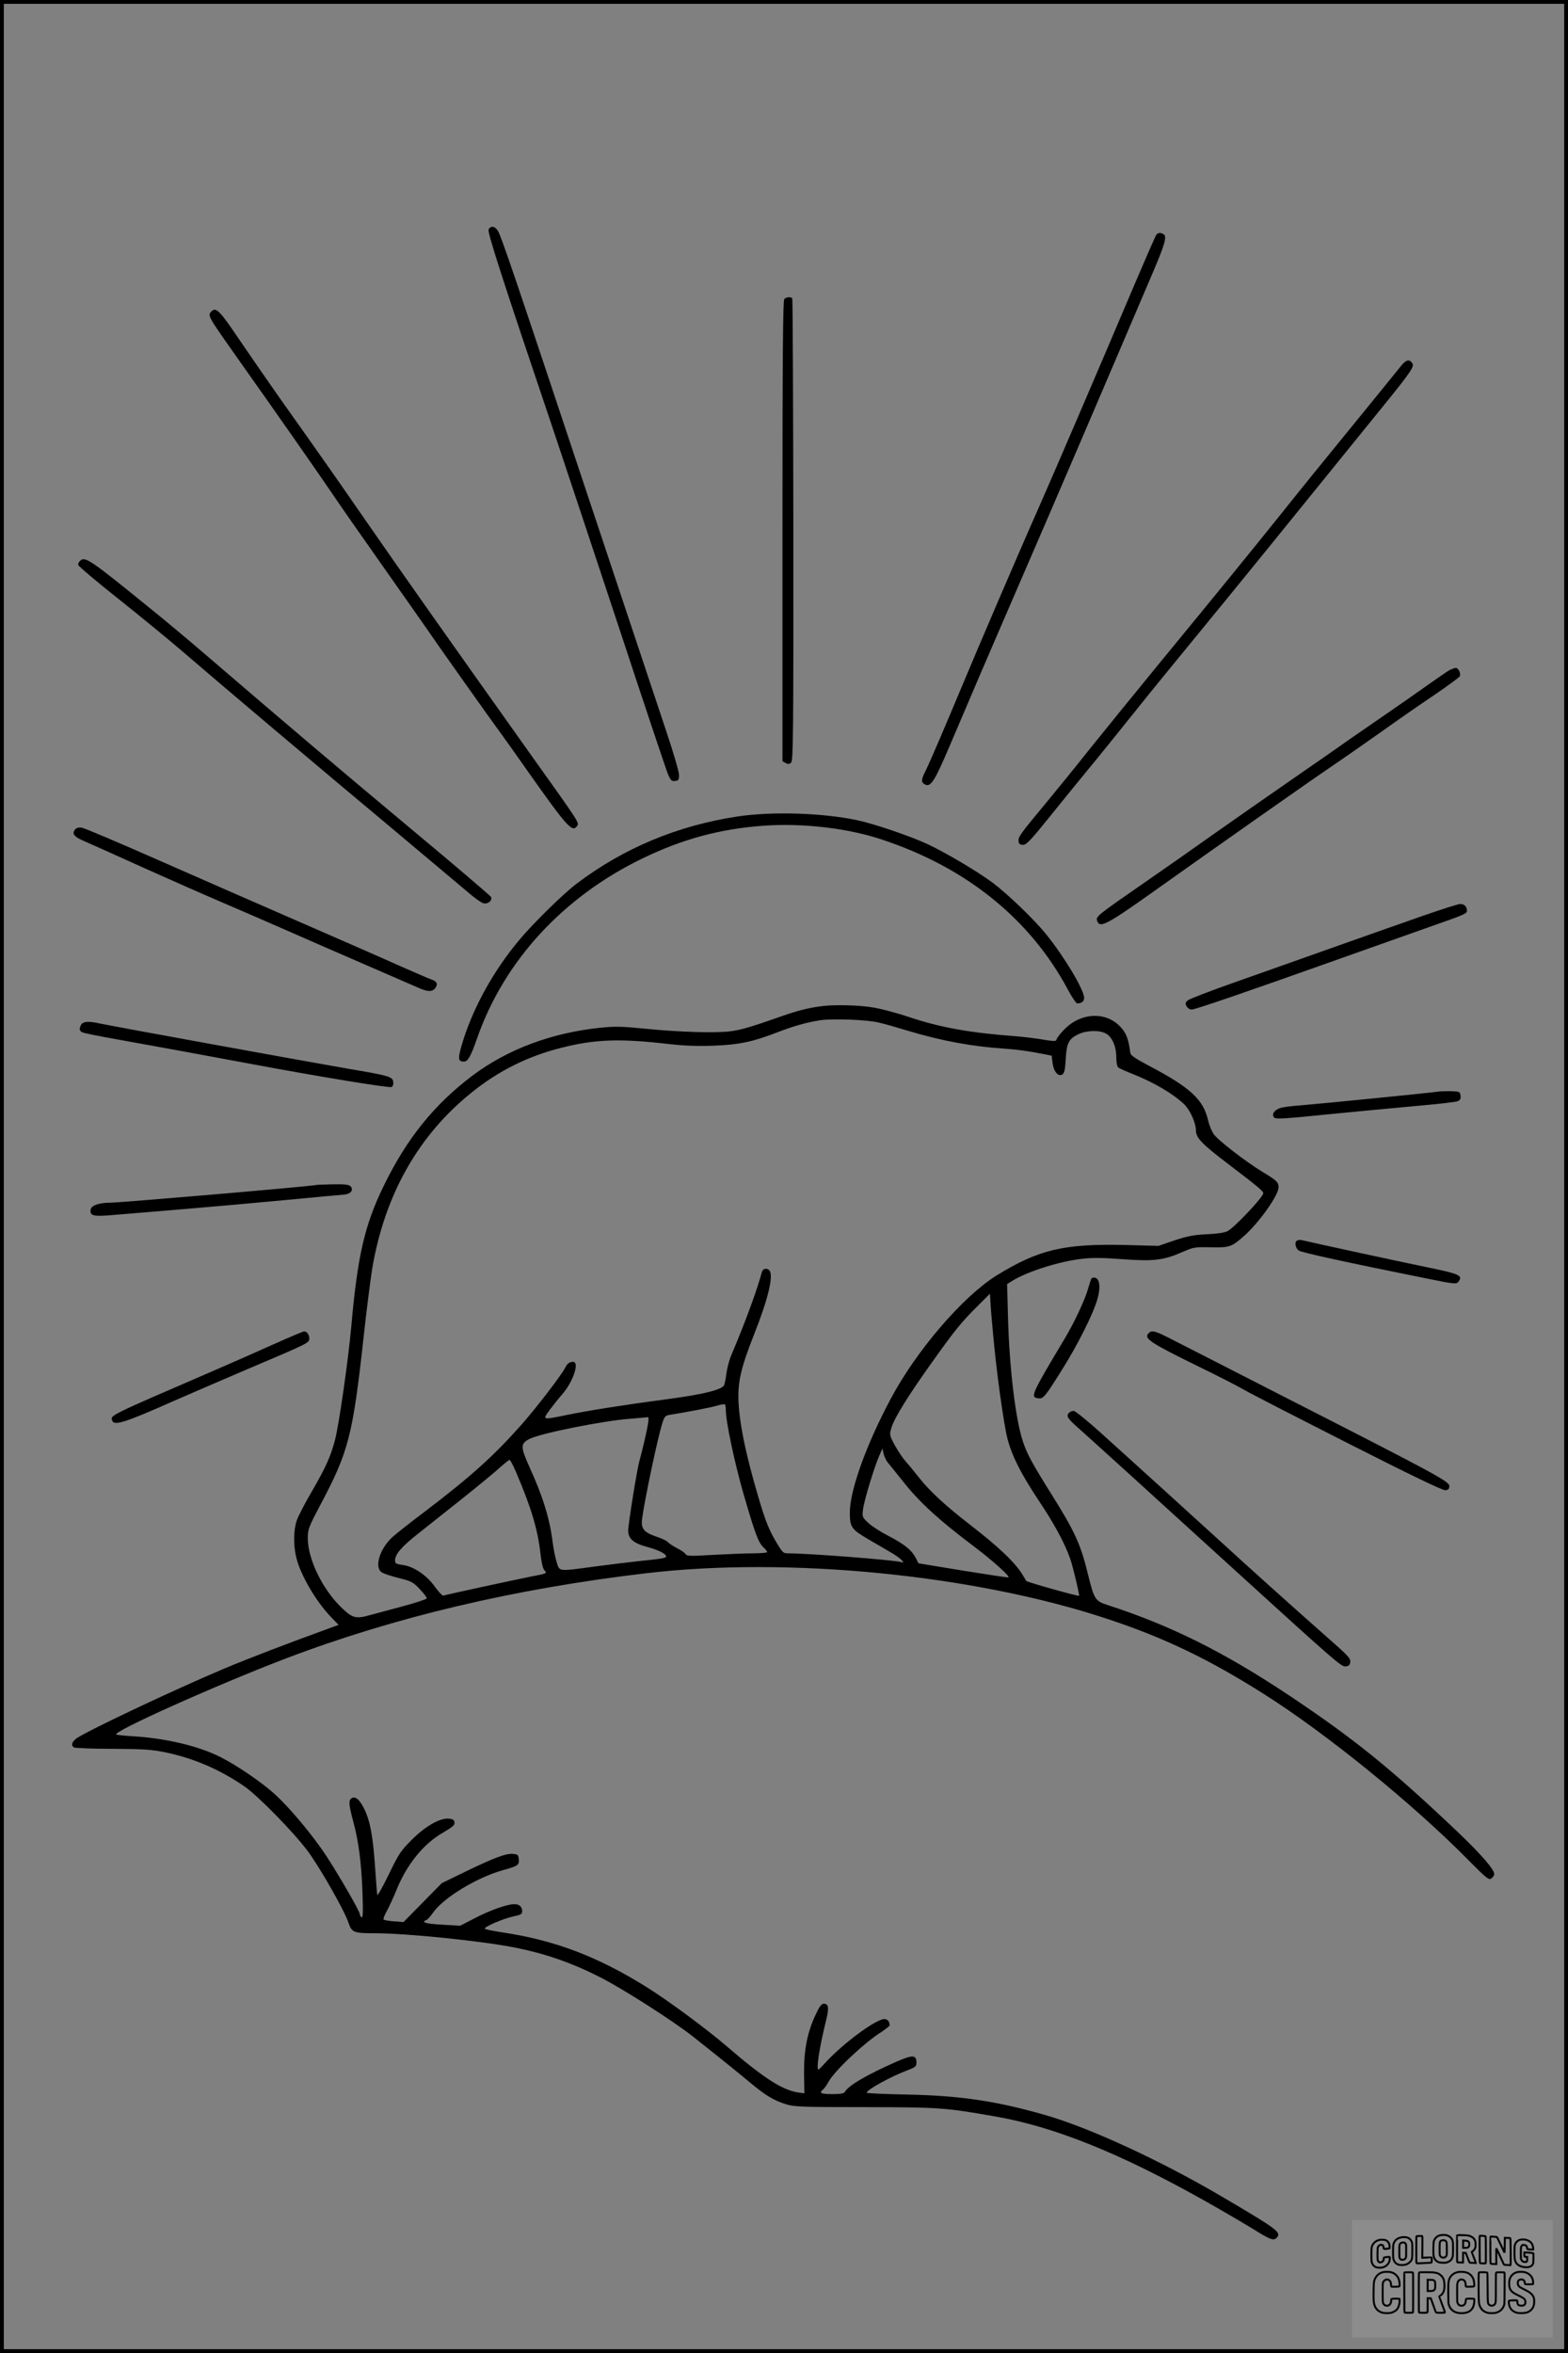 <?xml version="1.0" encoding="UTF-8"?>
<svg xmlns="http://www.w3.org/2000/svg" version="1.0" width="1024pt" height="1536pt" viewBox="0 0 1024 1536" preserveAspectRatio="xMidYMid meet">
  <rect x="0" y="0" width="1024" height="1536" fill="#808080" stroke="none"/>
  <g transform="translate(0.00 0.00) scale(1)">
    <g transform="translate(0,1536) scale(0.1,-0.1)" fill="#000000" stroke="none">
      <path d="M3191 13862 c-9 -17 80 -295 432 -1337 68 -203 258 -775 422 -1270 163 -495 306 -922 317 -948 18 -42 24 -48 47 -45 23 3 26 7 25 43 -1 22 -37 144 -79 270 -42 127 -267 802 -500 1500 -495 1488 -580 1739 -603 1777 -19 32 -47 37 -61 10z"></path>
      <path d="M7552 13828 c-6 -7 -69 -152 -142 -323 -246 -580 -512 -1199 -627 -1460 -128 -288 -413 -953 -503 -1170 -108 -258 -208 -492 -234 -544 -31 -61 -32 -77 -5 -92 37 -19 63 22 158 245 157 369 265 621 419 976 309 712 577 1339 912 2124 78 183 92 233 69 247 -20 12 -35 11 -47 -3z"></path>
      <path d="M5122 13408 c-9 -9 -12 -359 -12 -1515 l0 -1502 21 -12 c17 -9 25 -8 36 4 13 13 15 196 14 1518 -1 826 -4 1506 -7 1511 -8 12 -38 10 -52 -4z"></path>
      <path d="M1382 13328 c-28 -28 -30 -24 174 -313 237 -334 522 -742 619 -885 54 -80 195 -282 313 -449 117 -166 293 -416 389 -555 97 -138 244 -345 327 -461 84 -115 196 -273 250 -350 247 -350 283 -390 313 -349 17 24 29 6 -313 485 -536 754 -813 1146 -1068 1514 -202 292 -289 416 -554 789 -70 99 -188 270 -263 380 -134 199 -158 223 -187 194z"></path>
      <path d="M9151 12973 c-67 -83 -234 -289 -405 -498 -99 -121 -272 -334 -384 -475 -218 -271 -379 -469 -807 -990 -147 -179 -346 -424 -443 -545 -96 -121 -228 -283 -292 -360 -159 -191 -172 -210 -168 -237 2 -17 9 -23 29 -23 22 0 51 30 177 187 83 103 193 238 244 300 52 62 184 226 294 363 110 138 288 356 395 486 286 348 600 735 1259 1549 161 199 187 237 174 258 -19 29 -41 25 -73 -15z"></path>
      <path d="M522 11698 c-7 -7 -12 -18 -12 -25 0 -7 120 -109 268 -226 147 -117 348 -282 446 -367 227 -196 868 -737 1365 -1152 211 -177 419 -352 463 -389 43 -38 91 -72 104 -75 30 -8 60 16 51 40 -3 8 -237 207 -519 442 -467 390 -793 666 -1338 1134 -107 92 -269 228 -360 301 -405 329 -435 350 -468 317z"></path>
      <path d="M9467 10986 c-15 -8 -80 -53 -145 -99 -64 -46 -178 -125 -252 -176 -74 -51 -184 -127 -245 -169 -60 -43 -243 -170 -405 -282 -162 -112 -387 -269 -500 -349 -113 -80 -299 -211 -415 -291 -351 -243 -351 -243 -339 -274 18 -46 65 -21 384 206 398 283 978 691 1165 818 94 64 242 168 330 230 88 63 232 163 320 222 87 59 163 115 168 123 9 17 -8 55 -26 55 -7 0 -24 -7 -40 -14z"></path>
      <path d="M4815 10030 c-392 -60 -742 -206 -1050 -439 -85 -64 -284 -259 -373 -366 -162 -193 -290 -421 -362 -640 -42 -132 -43 -155 0 -155 25 0 44 33 85 150 175 504 561 925 1080 1176 262 127 509 194 794 214 255 18 548 -16 772 -91 551 -182 969 -521 1214 -981 26 -49 53 -88 60 -88 29 0 45 13 45 36 0 52 -127 265 -247 414 -79 98 -253 265 -352 339 -105 77 -296 190 -422 250 -114 53 -346 132 -461 157 -228 48 -558 58 -783 24z"></path>
      <path d="M491 9946 c-24 -29 -8 -49 64 -79 39 -17 214 -95 390 -175 176 -79 410 -182 520 -229 110 -47 297 -128 415 -180 118 -52 343 -150 500 -218 157 -68 311 -135 343 -149 70 -32 101 -33 121 -4 18 25 8 43 -27 54 -12 4 -105 44 -207 89 -102 46 -392 173 -645 283 -253 110 -671 293 -930 407 -259 114 -484 210 -501 212 -19 3 -35 -1 -43 -11z"></path>
      <path d="M9290 9381 c-124 -43 -389 -137 -590 -208 -201 -71 -490 -174 -644 -228 -153 -54 -288 -106 -299 -115 -16 -14 -18 -20 -8 -38 7 -13 21 -22 34 -22 23 0 358 115 962 330 204 72 460 163 570 202 259 91 265 93 265 115 0 25 -19 43 -44 42 -12 0 -122 -35 -246 -78z"></path>
      <path d="M5375 8793 c-84 -10 -161 -28 -265 -65 -206 -72 -259 -88 -332 -99 -91 -14 -341 -7 -568 16 -149 15 -192 16 -290 6 -318 -33 -604 -140 -834 -312 -251 -189 -432 -414 -582 -724 -122 -251 -169 -453 -209 -905 -20 -224 -80 -642 -106 -745 -29 -111 -59 -179 -152 -340 -45 -76 -89 -162 -99 -190 -21 -62 -23 -159 -3 -243 27 -112 129 -287 227 -388 l49 -51 -63 -23 c-264 -96 -521 -194 -678 -260 -322 -135 -939 -426 -977 -463 -26 -23 -29 -42 -10 -54 6 -4 120 -9 252 -9 199 -1 257 -5 340 -22 187 -38 359 -112 521 -223 89 -62 317 -294 411 -419 79 -105 244 -394 269 -472 21 -63 35 -68 172 -68 210 0 709 -51 928 -96 191 -39 361 -98 547 -193 147 -75 473 -283 602 -385 167 -132 295 -235 380 -306 96 -80 150 -112 230 -137 54 -16 104 -18 515 -18 485 -1 519 -3 845 -60 388 -67 816 -239 1370 -550 112 -63 254 -146 316 -184 118 -74 138 -81 159 -56 28 33 0 54 -350 260 -407 240 -873 455 -1166 539 -318 91 -554 126 -896 133 -148 3 -268 8 -268 12 0 19 158 106 265 146 53 20 60 26 60 50 0 52 -24 53 -132 6 -195 -86 -312 -155 -336 -197 -6 -10 -29 -14 -82 -14 -76 0 -88 7 -59 31 8 7 24 29 34 48 37 70 230 253 345 326 30 20 55 40 55 44 0 24 -14 41 -34 41 -55 0 -268 -157 -384 -283 -23 -26 -45 -47 -47 -47 -16 0 6 145 51 326 19 78 15 104 -16 104 -16 0 -29 -18 -56 -77 -53 -114 -75 -231 -73 -383 l2 -125 -29 4 c-109 13 -228 88 -479 304 -130 112 -386 301 -523 386 -319 199 -598 305 -937 356 -60 9 -114 20 -118 24 -11 11 117 66 186 81 49 10 57 15 57 34 0 29 -18 46 -51 46 -46 0 -160 -40 -259 -92 l-95 -49 -118 7 c-107 6 -140 16 -103 30 8 3 27 24 43 47 68 98 284 230 458 279 98 27 107 33 103 72 -3 28 -7 31 -39 34 -45 4 -124 -26 -314 -118 l-150 -73 -125 -127 -125 -127 -63 5 c-34 2 -64 8 -67 12 -3 4 6 28 20 53 14 24 43 88 65 141 67 166 176 300 303 373 63 37 78 49 75 67 -2 16 -11 22 -37 24 -57 6 -155 -50 -243 -139 -70 -70 -84 -90 -149 -225 -40 -82 -74 -142 -75 -134 -2 8 -8 87 -14 175 -14 204 -31 300 -68 380 -33 69 -63 95 -89 74 -17 -15 -15 -41 15 -154 34 -125 52 -265 59 -454 5 -131 3 -172 -5 -167 -7 4 -12 13 -12 20 0 22 -178 326 -251 428 -94 132 -212 270 -300 352 -85 78 -248 190 -359 246 -142 72 -357 123 -571 136 -52 3 -101 8 -109 11 -40 13 661 327 1110 498 707 269 1490 454 2349 555 928 110 2142 -10 3007 -296 373 -123 666 -263 1029 -493 407 -257 978 -721 1336 -1085 111 -112 131 -129 146 -120 10 6 19 18 21 27 6 28 -81 128 -240 280 -442 419 -676 607 -1103 892 -424 282 -770 454 -1180 587 -83 27 -89 36 -130 202 -47 193 -84 275 -234 515 -127 202 -165 272 -190 349 -49 144 -89 481 -98 809 l-6 221 34 21 c99 61 305 126 450 143 75 9 136 8 273 -2 202 -15 266 -7 395 50 67 29 77 30 178 28 123 -3 137 2 221 77 99 89 222 264 222 315 0 32 -13 45 -105 100 -113 69 -294 209 -320 248 -13 21 -29 59 -35 87 -31 137 -115 215 -385 357 -86 45 -121 69 -123 83 -12 92 -26 130 -64 171 -75 81 -195 96 -301 36 -46 -25 -108 -90 -119 -122 -2 -8 -28 -7 -88 4 -47 8 -123 17 -170 21 -308 23 -497 57 -704 126 -83 28 -193 57 -245 64 -87 14 -240 17 -316 8z m364 -108 c35 -8 123 -33 195 -55 213 -64 412 -101 621 -115 88 -6 160 -16 261 -36 l52 -10 6 -48 c7 -57 37 -91 64 -75 13 9 18 31 22 101 6 105 19 131 83 162 52 25 135 28 178 5 41 -21 69 -84 69 -155 0 -33 5 -61 13 -67 6 -6 47 -24 90 -41 145 -58 264 -128 340 -199 39 -38 77 -122 77 -170 0 -50 38 -89 217 -225 186 -142 223 -172 223 -186 0 -25 -187 -223 -234 -248 -19 -10 -68 -17 -135 -20 -86 -4 -126 -12 -211 -40 l-105 -36 -220 6 c-397 9 -562 -30 -835 -198 -220 -136 -524 -489 -693 -806 -160 -300 -267 -598 -267 -742 0 -96 10 -110 119 -174 53 -31 120 -70 149 -87 29 -17 61 -39 70 -50 16 -18 16 -18 -3 -13 -46 14 -607 57 -733 57 -38 0 -40 2 -86 79 -53 90 -77 157 -142 388 -63 226 -94 390 -101 518 -6 134 15 224 100 440 92 231 129 384 103 420 -14 20 -44 15 -50 -7 -30 -114 -109 -330 -200 -544 -14 -33 -28 -87 -32 -120 -4 -32 -11 -66 -15 -76 -16 -30 -130 -59 -354 -89 -307 -41 -529 -76 -670 -105 -167 -34 -164 -35 -114 34 24 31 60 77 82 102 70 80 113 210 70 210 -24 0 -38 -10 -53 -40 -26 -50 -186 -258 -280 -365 -184 -208 -334 -343 -635 -572 -88 -66 -182 -140 -209 -164 -85 -75 -124 -200 -73 -233 12 -8 62 -25 111 -37 83 -21 93 -26 138 -73 26 -28 47 -55 45 -60 -2 -6 -73 -29 -158 -52 -85 -23 -183 -49 -220 -59 -82 -23 -107 -17 -171 43 -129 121 -228 321 -228 463 0 55 6 71 83 217 184 346 211 452 282 1097 19 176 45 376 56 445 82 483 303 873 656 1154 173 138 363 232 578 286 220 56 382 62 700 25 108 -12 190 -15 295 -11 166 6 259 26 413 86 110 42 189 65 283 80 81 12 305 4 383 -15z m747 -2040 c20 -229 69 -583 93 -675 29 -113 87 -228 201 -400 107 -160 172 -281 209 -385 18 -51 62 -237 58 -242 -5 -5 -343 90 -345 97 -2 4 -17 29 -34 56 -50 74 -151 169 -318 299 -179 138 -280 232 -352 324 -28 36 -66 82 -83 101 -18 19 -49 66 -70 103 -36 67 -37 70 -24 115 17 62 111 213 264 427 152 213 193 264 300 370 l80 80 3 -50 c1 -28 9 -126 18 -220z m-1746 -488 c0 -76 55 -337 115 -547 76 -261 97 -319 131 -351 13 -12 24 -26 24 -31 0 -4 -42 -8 -92 -8 -51 0 -169 -5 -263 -10 -147 -9 -170 -8 -178 5 -4 8 -30 26 -56 39 -26 14 -53 31 -60 40 -7 8 -42 25 -77 36 -79 27 -99 52 -91 113 16 126 103 536 133 629 14 43 19 48 52 53 102 16 265 47 304 59 24 7 46 11 51 9 4 -2 7 -19 7 -36z m-507 -84 c-6 -43 -35 -170 -58 -253 -13 -47 -53 -284 -71 -430 -9 -68 22 -101 122 -128 77 -21 124 -45 124 -62 0 -11 -26 -15 -170 -30 -58 -6 -188 -22 -289 -35 -250 -34 -235 -35 -255 25 -9 28 -21 88 -27 133 -19 154 -64 299 -151 490 -60 133 -60 154 2 185 77 37 480 118 660 131 58 5 108 9 112 10 4 0 4 -16 1 -36z m1563 -258 c11 -13 61 -75 112 -139 102 -127 229 -243 454 -412 123 -93 233 -192 224 -201 -2 -2 -135 18 -296 44 l-292 48 -18 36 c-27 51 -73 88 -178 143 -51 26 -110 64 -132 85 -39 37 -40 40 -34 87 6 56 74 279 106 351 l21 48 7 -34 c5 -18 16 -44 26 -56z m-2427 -62 c101 -236 143 -378 160 -532 7 -60 16 -100 26 -111 19 -21 19 -21 -80 -40 -91 -18 -565 -120 -579 -126 -6 -2 -31 23 -55 57 -54 76 -138 133 -210 143 -45 6 -51 10 -51 30 0 39 41 88 146 171 55 44 186 148 290 230 104 83 215 174 246 203 32 28 61 52 66 52 4 0 23 -35 41 -77z"></path>
      <path d="M530 8671 c-14 -28 -13 -39 8 -50 9 -5 109 -25 222 -45 251 -45 561 -102 905 -166 412 -77 874 -153 891 -146 10 4 14 16 12 33 -4 35 -26 41 -298 87 -228 39 -1559 281 -1624 296 -67 15 -104 12 -116 -9z"></path>
      <path d="M9390 8234 c-19 -5 -787 -81 -900 -90 -47 -3 -102 -10 -122 -15 -44 -11 -68 -44 -46 -65 11 -10 70 -7 343 21 182 18 443 43 580 55 138 12 260 26 273 31 18 7 23 16 20 37 -3 26 -5 27 -68 29 -36 0 -72 -1 -80 -3z"></path>
      <path d="M2060 7624 c-38 -9 -1264 -114 -1340 -115 -74 0 -124 -18 -128 -45 -6 -41 17 -47 150 -35 68 6 262 22 433 36 171 14 474 41 675 60 201 19 380 36 399 37 41 4 61 29 42 52 -11 13 -34 16 -115 15 -55 -1 -108 -3 -116 -5z"></path>
      <path d="M8473 7263 c-21 -8 -15 -51 10 -67 20 -13 323 -79 820 -179 202 -41 209 -41 222 -23 30 40 8 50 -212 95 -167 34 -748 160 -813 176 -8 2 -21 1 -27 -2z"></path>
      <path d="M7127 7013 c-3 -5 -12 -34 -21 -65 -21 -74 -90 -221 -151 -323 -223 -373 -229 -387 -173 -393 32 -4 43 9 163 202 91 145 193 347 219 437 27 88 18 149 -20 149 -7 0 -15 -3 -17 -7z"></path>
      <path d="M1785 6584 c-104 -47 -282 -125 -395 -174 -685 -296 -670 -288 -657 -324 13 -35 84 -12 402 129 83 36 299 130 480 207 406 172 405 172 405 201 0 24 -17 47 -34 46 -6 0 -96 -38 -201 -85z"></path>
      <path d="M7502 6658 c-35 -35 5 -61 318 -215 124 -60 259 -129 300 -153 41 -24 349 -182 684 -352 420 -213 618 -308 635 -306 20 2 26 9 26 27 0 30 -81 74 -1040 563 -357 183 -701 358 -763 390 -116 60 -139 67 -160 46z"></path>
      <path d="M6982 6138 c-22 -22 -13 -36 77 -115 80 -71 471 -426 1044 -948 620 -564 657 -596 685 -593 21 2 28 9 30 29 3 23 -17 44 -145 156 -200 176 -542 483 -694 623 -69 63 -237 216 -374 340 -137 124 -322 291 -412 373 -90 81 -171 147 -181 147 -10 0 -23 -5 -30 -12z"></path>
    </g>
  </g>
  <rect x="0.0" y="0.0" width="1024.0" height="1536.0" fill="none" stroke="black" stroke-width="5"></rect>
  <g transform="translate(882.93 1449.20) scale(0.128)" opacity="1.0">
    <rect x="0" y="0" width="1024.0" height="600.0" fill="white" fill-opacity="0.1"></rect>
    <g transform="translate(0,650) scale(0.1,-0.1)" stroke="none">
      <path fill="none" stroke="#000000" stroke-width="100" d="M4491 5720 c-164 -43 -269 -147 -319 -315 -19 -65 -29 -577 -13 -693 25 -190 116 -310 276 -367 63 -23 284 -32 370 -16 122 22 249 110 294 205 51 104 56 150 56 496 0 341 -4 385 -48 478 -46 100 -156 184 -282 217 -83 21 -241 19 -334 -5z m270 -273 c19 -12 43 -40 54 -62 18 -37 20 -64 23 -320 5 -339 -1 -384 -56 -436 -87 -82 -235 -56 -289 51 -22 43 -23 53 -23 335 0 314 7 370 52 412 34 32 66 42 139 42 53 1 73 -4 100 -22z"></path>
      <path fill="none" stroke="#000000" stroke-width="100" d="M5367 5723 c-4 -3 -7 -311 -7 -683 0 -618 1 -679 17 -691 12 -10 51 -14 152 -14 l136 0 3 248 2 248 67 -3 67 -3 34 -85 c18 -47 58 -152 89 -235 30 -82 63 -158 73 -168 14 -15 40 -19 165 -24 l148 -6 -5 34 c-4 19 -49 143 -102 276 -53 133 -96 246 -96 251 0 6 15 19 33 31 53 33 104 92 134 156 27 57 28 67 27 195 0 115 -4 144 -23 193 -31 80 -76 135 -148 183 -83 56 -166 82 -303 94 -129 11 -453 14 -463 3z m541 -300 c55 -27 77 -73 77 -163 0 -61 -4 -82 -23 -111 -34 -55 -73 -69 -191 -69 l-101 0 0 187 0 186 101 -6 c66 -4 114 -12 137 -24z"></path>
      <path fill="none" stroke="#000000" stroke-width="100" d="M6514 5685 c-4 -9 -5 -320 -2 -690 3 -511 7 -678 16 -687 19 -19 273 -30 291 -13 11 11 13 126 12 675 -1 364 -6 672 -11 685 -11 28 -27 31 -187 40 -99 6 -114 5 -119 -10z"></path>
      <path fill="none" stroke="#000000" stroke-width="100" d="M3355 5683 c-27 -3 -55 -9 -62 -15 -10 -8 -13 -150 -13 -683 0 -592 2 -674 15 -685 12 -10 52 -11 173 -6 362 15 578 29 590 38 8 7 12 46 12 129 0 108 -2 119 -20 129 -11 6 -24 9 -28 7 -4 -3 -103 -8 -221 -12 l-214 -7 5 545 c4 384 2 549 -5 556 -11 11 -120 12 -232 4z"></path>
      <path fill="none" stroke="#000000" stroke-width="100" d="M7067 5654 c-4 -4 -7 -310 -7 -680 0 -625 1 -673 18 -692 15 -18 31 -21 152 -24 l134 -3 -3 400 c-2 277 1 397 8 390 11 -11 153 -311 251 -530 96 -215 128 -281 142 -292 7 -6 82 -14 165 -17 l153 -7 11 28 c14 34 3 1333 -11 1347 -5 5 -70 11 -144 14 l-136 5 -1 -54 c-1 -30 -5 -200 -8 -379 l-6 -325 -73 150 c-40 83 -123 256 -184 385 -61 129 -117 242 -125 252 -11 12 -40 18 -121 22 -59 4 -130 9 -157 12 -28 3 -54 2 -58 -2z"></path>
      <path fill="none" stroke="#000000" stroke-width="100" d="M2507 5614 c-220 -49 -342 -159 -394 -357 -24 -91 -24 -641 0 -740 57 -233 232 -339 510 -310 56 6 127 21 158 33 76 29 187 114 226 174 64 95 67 114 71 505 2 232 -1 371 -8 404 -27 126 -116 235 -228 278 -74 29 -236 35 -335 13z m191 -281 c15 -11 36 -35 47 -54 19 -32 20 -52 20 -349 0 -309 0 -316 -23 -362 -31 -62 -75 -89 -155 -95 -53 -4 -67 -2 -97 19 -19 13 -44 41 -55 63 -19 37 -20 60 -20 350 0 337 2 351 60 405 54 51 169 63 223 23z"></path>
      <path fill="none" stroke="#000000" stroke-width="100" d="M8568 5491 c-133 -43 -219 -134 -262 -280 -13 -45 -16 -107 -16 -343 0 -320 9 -395 60 -506 73 -156 258 -255 506 -269 191 -11 324 47 376 165 19 42 22 70 26 288 4 209 3 242 -11 256 -19 18 -186 38 -347 41 l-105 2 -3 -95 c-1 -52 2 -102 7 -109 6 -10 33 -16 75 -19 l66 -4 0 -105 c0 -98 -1 -105 -26 -130 -23 -23 -31 -25 -99 -21 -64 3 -79 7 -112 34 -21 16 -49 52 -63 80 -25 49 -25 51 -25 324 0 303 6 348 56 402 28 29 32 30 99 26 105 -6 152 -50 167 -158 8 -53 9 -54 48 -62 22 -5 90 -10 150 -11 l110 -2 3 43 c4 52 -30 180 -66 245 -53 99 -179 183 -317 212 -96 20 -226 18 -297 -4z"></path>
      <path fill="none" stroke="#000000" stroke-width="100" d="M1390 5484 c-203 -45 -359 -207 -390 -404 -13 -83 -13 -616 0 -694 20 -123 100 -235 203 -281 98 -45 271 -51 387 -13 211 67 340 238 340 451 0 54 -3 69 -17 74 -24 9 -264 -15 -280 -28 -7 -7 -13 -31 -13 -60 0 -56 -13 -95 -43 -128 -31 -34 -95 -61 -144 -61 -35 0 -48 6 -77 35 -52 52 -58 99 -54 423 3 257 5 280 24 323 42 89 120 132 202 109 53 -14 72 -42 81 -120 11 -90 15 -92 150 -79 62 6 125 15 138 20 25 9 25 10 21 107 -3 82 -9 106 -33 155 -33 68 -97 130 -163 160 -60 27 -235 33 -332 11z"></path>
      <path fill="none" stroke="#000000" stroke-width="100" d="M1600 3845 c-239 -44 -424 -235 -476 -495 -22 -109 -33 -831 -15 -1000 31 -300 174 -492 425 -572 45 -15 100 -21 211 -25 181 -6 263 8 380 66 147 73 214 152 266 311 26 78 32 117 37 219 4 98 2 125 -9 132 -22 14 -393 11 -407 -3 -7 -7 -12 -39 -12 -73 0 -169 -84 -275 -217 -275 -68 0 -110 18 -150 64 -65 73 -68 99 -68 606 0 446 1 456 22 515 78 208 337 201 392 -11 6 -23 13 -75 16 -115 3 -41 10 -78 15 -83 10 -10 289 -10 357 0 63 9 67 18 60 147 -12 210 -62 331 -181 445 -86 82 -165 123 -280 146 -94 19 -261 20 -366 1z"></path>
      <path fill="none" stroke="#000000" stroke-width="100" d="M5376 3840 c-151 -39 -268 -118 -350 -237 -106 -157 -118 -245 -114 -863 4 -463 5 -477 27 -550 33 -106 72 -178 131 -243 123 -135 290 -197 526 -197 326 0 528 127 610 384 34 106 48 339 20 349 -29 12 -386 9 -400 -2 -7 -6 -16 -44 -20 -85 -17 -192 -81 -266 -226 -266 -93 1 -163 55 -197 152 -16 48 -18 92 -18 503 0 437 1 452 22 520 26 81 57 119 121 147 78 35 188 8 237 -56 30 -40 55 -133 55 -206 0 -92 6 -95 157 -92 70 1 161 5 201 8 87 8 88 9 78 158 -12 189 -62 314 -170 422 -76 76 -130 109 -241 144 -102 33 -337 38 -449 10z"></path>
      <path fill="none" stroke="#000000" stroke-width="100" d="M8441 3845 c-204 -45 -357 -196 -406 -402 -24 -99 -17 -331 13 -416 47 -137 141 -225 342 -323 334 -162 396 -203 438 -284 19 -37 23 -57 20 -116 -3 -59 -8 -77 -30 -107 -39 -50 -98 -70 -190 -65 -137 7 -187 57 -188 185 0 95 4 94 -223 86 -106 -3 -198 -10 -204 -16 -17 -13 -17 -107 1 -200 44 -226 196 -375 436 -423 103 -20 339 -15 435 10 199 53 340 189 391 377 21 78 28 222 15 311 -16 115 -56 191 -145 276 -85 81 -145 117 -386 235 -250 122 -298 173 -301 319 -3 109 52 167 164 175 115 8 183 -49 194 -164 3 -32 10 -64 16 -70 10 -14 340 -17 387 -4 24 7 25 9 22 92 -5 150 -54 269 -153 369 -69 70 -189 133 -297 155 -90 18 -265 18 -351 0z"></path>
      <path fill="none" stroke="#000000" stroke-width="100" d="M2710 3833 c-14 -2 -29 -9 -35 -14 -7 -7 -9 -354 -7 -1017 3 -910 5 -1008 20 -1019 20 -16 384 -18 413 -3 19 10 19 32 19 1019 0 923 -1 1010 -16 1022 -13 10 -61 14 -193 16 -97 1 -187 -1 -201 -4z"></path>
      <path fill="none" stroke="#000000" stroke-width="100" d="M3455 3833 c-47 -12 -45 32 -45 -1034 0 -987 0 -1009 19 -1019 12 -6 98 -10 210 -10 159 0 192 3 205 16 14 13 16 61 16 370 l0 355 81 -3 82 -3 88 -245 c49 -135 105 -292 124 -350 20 -58 45 -113 57 -122 18 -16 45 -18 229 -18 184 0 210 2 216 16 7 19 16 -7 -153 448 -74 197 -134 362 -134 366 0 4 23 22 50 40 162 104 228 273 217 560 -8 225 -46 336 -153 450 -104 110 -219 160 -413 179 -101 11 -657 13 -696 4z m721 -409 c64 -48 69 -61 72 -231 4 -176 -7 -223 -59 -267 -43 -36 -89 -46 -216 -46 l-113 0 0 286 0 286 144 -4 c127 -3 148 -5 172 -24z"></path>
      <path fill="none" stroke="#000000" stroke-width="100" d="M6510 3834 c-51 -11 -50 7 -50 -683 1 -672 7 -842 35 -951 45 -175 148 -311 289 -380 117 -58 200 -73 376 -68 124 4 156 9 225 32 108 37 176 79 246 153 61 66 117 169 140 258 9 37 13 248 16 831 4 727 3 782 -13 795 -13 11 -57 14 -204 14 -171 0 -190 -2 -209 -19 -21 -19 -21 -19 -21 -746 0 -782 0 -782 -52 -861 -64 -95 -228 -106 -302 -19 -61 73 -60 64 -66 877 -4 562 -8 745 -17 754 -13 13 -341 23 -393 13z"></path>
    </g>
  </g>
</svg>
